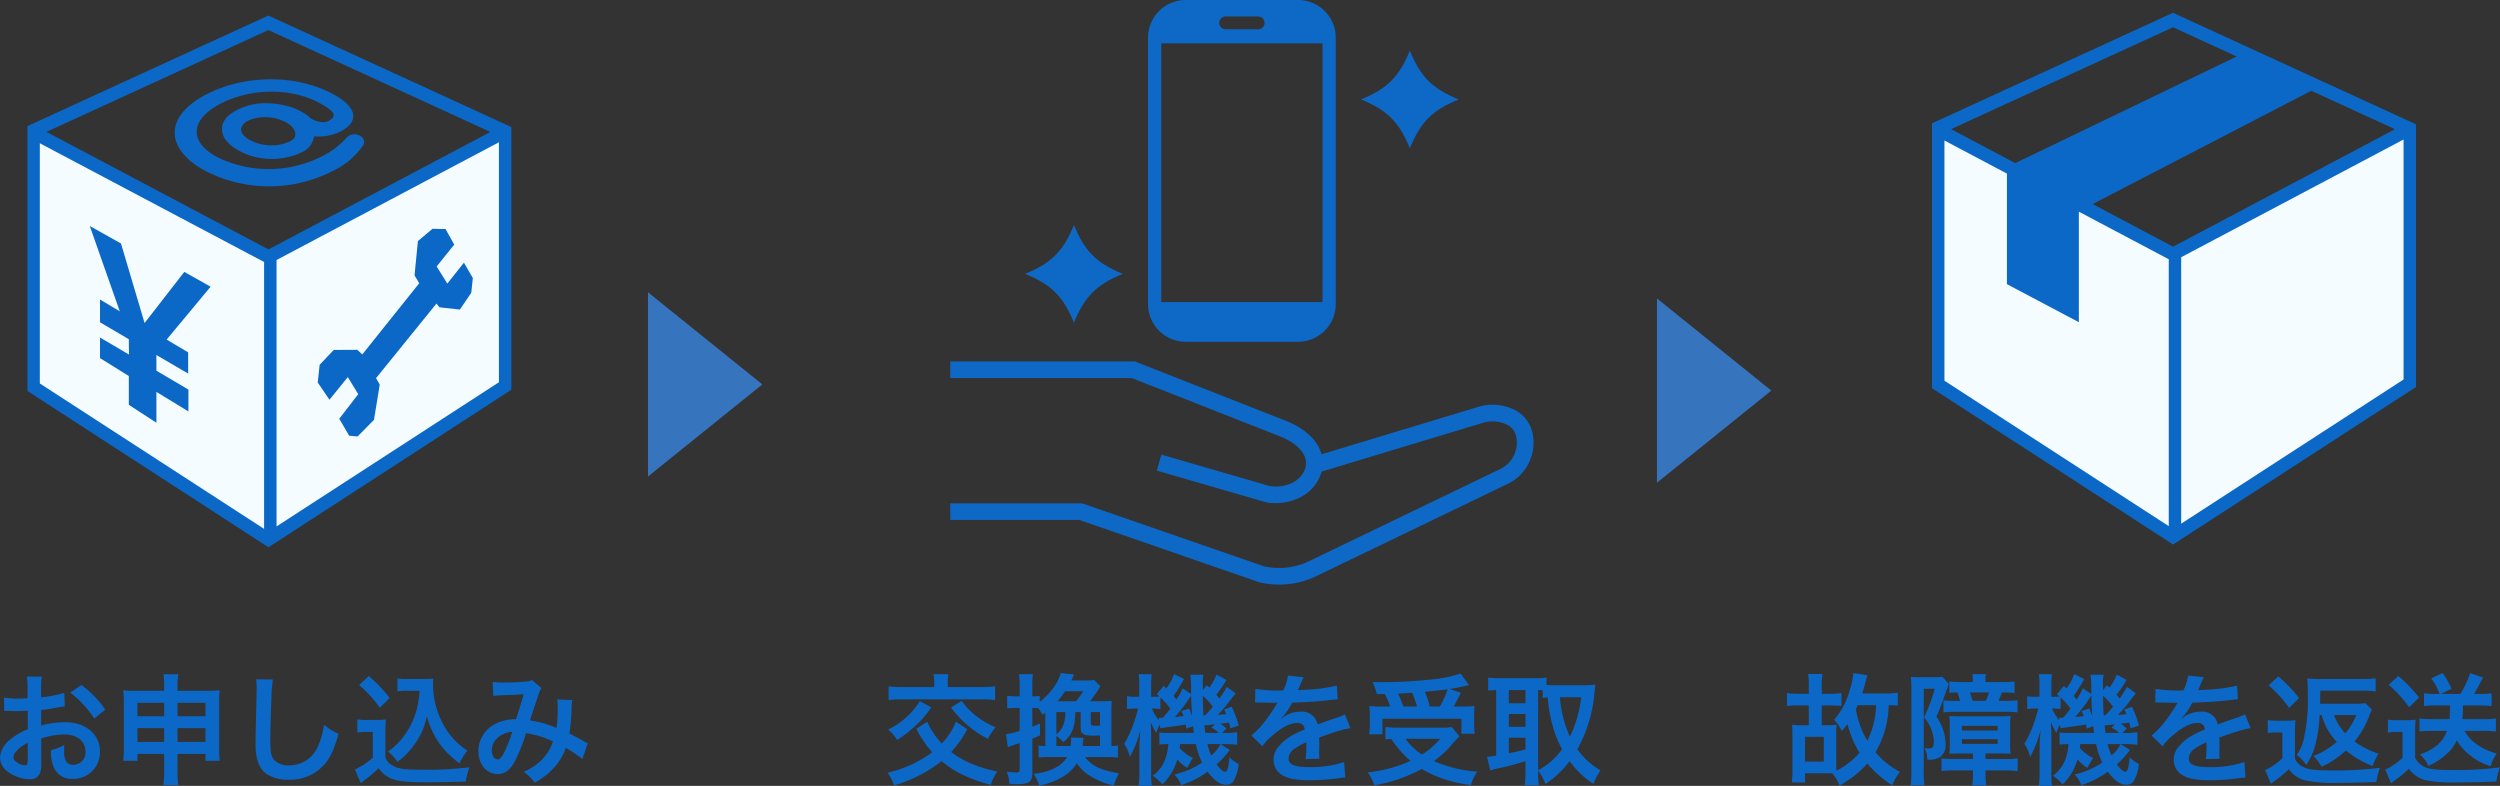 <svg xmlns="http://www.w3.org/2000/svg" xmlns:xlink="http://www.w3.org/1999/xlink" width="499.888" height="157.136" viewBox="0 0 499.888 157.136"><rect x="0" y="0" width="499.888" height="157.136" fill="#333333" stroke="none"/><defs><style>.a{fill:#f4fcff;}.b{fill:none;}.c{fill:#0c68c7;}.d{clip-path:url(#a);}.e{clip-path:url(#b);}.f{fill:#0d68c6;}.g{fill:#3774be;}</style><clipPath id="a"><rect class="a" width="97" height="107" transform="translate(-0.163 0.091)"/></clipPath><clipPath id="b"><rect class="b" width="116.624" height="116.89"/></clipPath></defs><g transform="translate(-126.68 -7049.445)"><g transform="translate(34.143 104)"><path class="c" d="M-50.088-7.344a15.362,15.362,0,0,1,4.608-.792c2.568,0,4.248,1.344,4.248,3.408a2.466,2.466,0,0,1-2.424,2.664,1.66,1.66,0,0,1-1.512-.816A4.624,4.624,0,0,1-45.5-4.992a8.322,8.322,0,0,1,.048-1.056A10.125,10.125,0,0,1-48.12-4.992a8.018,8.018,0,0,0,.408,3.072A3.874,3.874,0,0,0-43.776.744a5.332,5.332,0,0,0,5.448-5.472c0-3.408-2.856-5.856-6.864-5.856a16.642,16.642,0,0,0-4.9.672v-3.12c.912-.1,1.392-.168,2.184-.312,1.656-.288,2.112-.36,2.544-.432l-.1-2.688a26.766,26.766,0,0,1-4.632.912v-1.536a14.735,14.735,0,0,1,.144-2.616h-3a16.444,16.444,0,0,1,.144,2.76v1.584c-.264,0-.384,0-.96.024-.336.024-.6.024-.84.024a14.719,14.719,0,0,1-2.9-.216l.024,2.688a4.5,4.5,0,0,1,.5-.024c.072,0,.288,0,.6.024.288,0,.96.024,1.32.024.6,0,.936,0,1.3-.024.792-.048.792-.048.984-.048l.024,3.7a12.839,12.839,0,0,0-3.5,2.04A5.122,5.122,0,0,0-58.32-3.6,3.525,3.525,0,0,0-57-.888a7.476,7.476,0,0,0,4.536,1.7A2.109,2.109,0,0,0-50.256-.576a7.146,7.146,0,0,0,.192-2.04Zm-2.688,4.368c0,.792-.12,1.008-.528,1.008A2.885,2.885,0,0,1-54.84-2.5c-.552-.336-.792-.7-.792-1.1,0-.864,1.056-1.92,2.856-2.88Zm15.5-10.128a20.356,20.356,0,0,0-4.752-4.92l-2.256,1.512a20.5,20.5,0,0,1,4.8,5.184Zm11.784,8.856v3.24a20.7,20.7,0,0,1-.168,3h3a19.224,19.224,0,0,1-.168-3v-3.24h5.592V-2.88h2.856a17,17,0,0,1-.12-2.472v-9.336a15.342,15.342,0,0,1,.12-2.28c-.864.072-1.392.1-2.76.1h-5.688v-.792a14.123,14.123,0,0,1,.168-2.52h-2.976a15.56,15.56,0,0,1,.144,2.616v.7h-5.52c-1.2,0-1.776-.024-2.664-.1a16.1,16.1,0,0,1,.12,2.3v9.312a18.253,18.253,0,0,1-.12,2.472h2.832V-4.248Zm0-10.224v2.688H-30.84v-2.688Zm2.664,0h5.592v2.688h-5.592Zm-2.664,5.064v2.76H-30.84v-2.76Zm2.664,0h5.592v2.76h-5.592ZM-7.1-19.176a11.936,11.936,0,0,1,.1,1.632c0,.336,0,.84-.024,1.56-.144,6.024-.192,8.424-.192,9.672,0,3.216.7,5.064,2.352,6.168A7.825,7.825,0,0,0-.672.912a9.084,9.084,0,0,0,7.2-3.048c1.176-1.32,1.9-2.88,2.856-6.12A10.365,10.365,0,0,1,6.48-10.1a16.089,16.089,0,0,1-1.1,4.032,6.175,6.175,0,0,1-5.808,4.1A3.8,3.8,0,0,1-3.648-3.216c-.48-.72-.624-1.584-.624-3.864,0-1.7.144-6.576.24-8.808a21.939,21.939,0,0,1,.288-3.24Zm32.664,2.3a17.667,17.667,0,0,1-.456,3.336A15.562,15.562,0,0,1,22.44-7.824a12.9,12.9,0,0,1-3.168,3.072,13.7,13.7,0,0,1,1.9,2.088,15.326,15.326,0,0,0,3.24-3.288,14.111,14.111,0,0,0,2.616-5.856A16.974,16.974,0,0,0,29.712-6.12a17.321,17.321,0,0,0,3.84,3.744A11.524,11.524,0,0,1,35.136-4.9a14.394,14.394,0,0,1-5.28-6.168,16.47,16.47,0,0,1-1.584-6.96c0-.408,0-.744.048-1.3a11.353,11.353,0,0,1-1.752.1H23.136a10.644,10.644,0,0,1-1.992-.12v2.592a12.144,12.144,0,0,1,1.992-.12ZM13.488-18.024a24.674,24.674,0,0,1,4.128,4.536l1.992-1.944a29.643,29.643,0,0,0-4.2-4.392Zm-.36,9.5a8.847,8.847,0,0,1,1.632-.12h1.464v5.16a15.27,15.27,0,0,1-3.576,2.352l1.176,2.736.36-.288c.168-.144.312-.264.72-.576a21.764,21.764,0,0,0,2.472-2.136A5.717,5.717,0,0,0,20.424.864c1.248.408,3.192.552,7.128.552,1.656,0,5.136-.072,7.272-.144a13.118,13.118,0,0,1,.72-2.856,66.16,66.16,0,0,1-8.9.5c-4.128,0-5.376-.168-6.528-.888A3.011,3.011,0,0,1,18.744-3.5V-8.52a24.686,24.686,0,0,1,.1-2.64,10.4,10.4,0,0,1-1.824.12H15.048a10.733,10.733,0,0,1-1.92-.12ZM40.32-15.84a18.663,18.663,0,0,1,1.9-.144c2.352-.1,2.928-.12,4.152-.216-.6,2.208-.888,3.12-1.512,5.016a8.547,8.547,0,0,0-4.536,1.152,6.039,6.039,0,0,0-2.976,5.256c0,2.616,1.632,4.56,3.84,4.56,1.32,0,2.4-.744,3.288-2.28a31.974,31.974,0,0,0,2.376-5.9,18.327,18.327,0,0,1,5.4,1.656,9.769,9.769,0,0,1-2.136,3.552,11.285,11.285,0,0,1-3.72,2.52,8.723,8.723,0,0,1,2.184,2.16A13.907,13.907,0,0,0,52.2-1.224a11.334,11.334,0,0,0,2.616-4.224,24.508,24.508,0,0,1,3.312,2.232l1.08-3.168a8.474,8.474,0,0,1-1.1-.576c-.744-.432-1.8-.984-2.568-1.368a39.984,39.984,0,0,0,.432-5.088,7.781,7.781,0,0,1,.144-1.608l-3.024-.12a7.2,7.2,0,0,1,.1,1.272,26.069,26.069,0,0,1-.24,4.44,19.558,19.558,0,0,0-5.3-1.512c.216-.744,1.68-5.16,1.8-5.448a3.582,3.582,0,0,1,.5-1.008l-1.9-1.632a1.819,1.819,0,0,1-.96.288c-.888.12-3.024.216-4.464.216a14.232,14.232,0,0,1-2.424-.12Zm3.792,7.176a31.3,31.3,0,0,1-1.56,4.008C42-3.576,41.64-3.144,41.184-3.144c-.648,0-1.176-.792-1.176-1.776a3.374,3.374,0,0,1,.912-2.3A4.748,4.748,0,0,1,44.112-8.664Z" transform="translate(150.857 7100.445)"/><g transform="translate(98.019 6947.909)"><g transform="translate(0 0)"><g class="d"><path class="c" d="M78.2,38.192a15.043,15.043,0,0,0,5.651-4.83c.866-1.3-.512-2.173-1.136-2.285a2.252,2.252,0,0,0-1.973.505,16.644,16.644,0,0,1-5.49,4.065,23.379,23.379,0,0,1-20.489-.056c-5.477-2.9-5.721-7.386.763-10.738,5.89-3.045,14.2-3.273,20.107.149,3.291,1.907,2.674,2.533,1.387,3.344-.589.372-1.959.433-3.569-.495a8.072,8.072,0,0,0-1.648-1.24,12.149,12.149,0,0,0-2.161-.967,16.254,16.254,0,0,0-7.164-.708,13.273,13.273,0,0,0-4.074,1.4c-.263.142-.751.475-.971.632-2.17,1.547-2.286,4.006-.387,5.864a8.116,8.116,0,0,0,1.616,1.209,13.191,13.191,0,0,0,2.134,1.045,14.132,14.132,0,0,0,10.426-.264c.156-.071.314-.142.462-.222a4,4,0,0,0,2.427-3.176,9.686,9.686,0,0,0,5.567-1.113c3.01-1.623,3.482-4.3-1.262-7.044-7.389-4.282-18.188-4.343-26.19-.027s-7.792,10.518-.339,14.838a27.893,27.893,0,0,0,26.312.111m-7.891-6.687c-.256.8-2.258,1.633-4.078,1.717a9.448,9.448,0,0,1-4.992-1.059c-1.469-.851-1.872-1.811-1.663-2.463a2.534,2.534,0,0,1,1.311-1.355,6.667,6.667,0,0,1,2.493-.686,9.134,9.134,0,0,1,5.236,1.018c1.4.809,2,1.884,1.694,2.828" transform="translate(-16.809 -6.636)"/><path class="c" d="M95.5,21.722l-1.219-.559L51.336,1.449,48.178,0,45.021,1.449,2.485,20.968.867,21.71l-.867.4V75.07l2.485,1.611,43.308,28.077,1.538,1,.863.559,1.623-1.052.778-.5L94.28,76.437l2.485-1.611V22.3ZM48.178,2.9,92.567,23.274,49.817,45.906l-1.623.859-.863-.457L3.8,23.262Z" transform="translate(0 0.644)"/><path class="a" d="M78.253,116.613V63.34l1.183-.626L122.716,39.8V87.787Z" transform="translate(-28.436 -13.819)"/><path class="c" d="M117.1,77.937l-2.137-3.424,3.514-4.383L116.728,67c-.218.037-2.588-.031-2.588-.031l-2.925,2.464-.672,6.86.937,1.567L100.1,92.092l-1.016-.918-4.7.027L91.57,94.167l-.384,3.548,2.351,3.44L97.2,96.625l2.083,3.42-3.793,4.916,1.978,3.386,1.685.151,3.282-3.321,1.149-7.047-.74-1.289,12.086-14.92.583.748,4.094.458,2.283-3.366.31-2.93-1.782-3.082Z" transform="translate(-33.136 -23.691)"/><path class="a" d="M3.9,88.145V40.114l42.9,22.713,1.943,1.029V117.22Z" transform="translate(-1.419 -13.933)"/><path class="c" d="M38.487,75.281,30.544,85.5,25.829,69.6l-6.243-3.5,6,17.061L21.632,80.8v4.552l5.761,3.391.034,3.061-5.795-3.4v4.115l5.761,3.584v5.754l5.517,3.586V99.275l6.4,3.907V98.809l-6.4-3.773V91.9l6.347,3.709V91.373l-4.3-2.564,8.788-10.571Z" transform="translate(-7.117 -23.375)"/></g></g></g></g><path class="c" d="M-61.152-8.184c0-.792.024-1.32.072-1.9a14.9,14.9,0,0,1-1.968.1h-1.008v-3.96H-62.3c.864,0,1.752.048,2.184.1v-2.568a14.241,14.241,0,0,1-2.184.144h-1.752V-17.52a14.989,14.989,0,0,1,.144-2.712h-2.88a15.476,15.476,0,0,1,.144,2.712v1.248h-2.16a15.031,15.031,0,0,1-2.208-.144v2.592a14.7,14.7,0,0,1,2.208-.12h2.16v3.96H-68.04a13.835,13.835,0,0,1-1.944-.1c.048.552.072,1.152.072,1.872v6.96a15.976,15.976,0,0,1-.144,2.712h2.664V-.384h4.56c.12,0,.12,0,.912.024A8.722,8.722,0,0,1-60.5,2.064a20.6,20.6,0,0,0,5.568-4.392,21.631,21.631,0,0,0,4.968,4.344,9.284,9.284,0,0,1,1.56-2.664,16.251,16.251,0,0,1-4.9-3.936,19.447,19.447,0,0,0,2.64-9.408,15.6,15.6,0,0,1,1.824.1v-2.592a15.663,15.663,0,0,1-2.376.144h-4.752c.312-.96.48-1.56.672-2.3.144-.576.24-.912.384-1.344l-2.832-.432a13.915,13.915,0,0,1-.72,3.432,14.786,14.786,0,0,1-3.12,5.9,8.16,8.16,0,0,1,1.536,2.256,10.816,10.816,0,0,0,1.128-1.416A20.674,20.674,0,0,0-56.5-4.488,15.378,15.378,0,0,1-61.1-.888c-.048-.528-.048-1.008-.048-1.8Zm7.968-5.808a17.21,17.21,0,0,1-1.752,7.128,18.121,18.121,0,0,1-2.3-6.36c.168-.336.216-.432.36-.768ZM-67.392-7.656h3.744v4.944h-3.744Zm33.576,3.312v1.1h-3.936a18.486,18.486,0,0,1-2.352-.1v2.52A22.009,22.009,0,0,1-37.392-.96h3.576v.624A12.44,12.44,0,0,1-33.96,2.04h2.808A13.181,13.181,0,0,1-31.3-.36v-.6h3.7a25.59,25.59,0,0,1,2.712.144V-3.36a14.685,14.685,0,0,1-2.52.12H-31.3v-1.1h2.808c1.032,0,1.632.024,2.208.072a12.319,12.319,0,0,1-.1-1.992V-9.84a12.513,12.513,0,0,1,.1-1.992c-.528.048-1.08.072-2.232.072h-7.752c-1.032,0-1.776-.024-2.28-.072a15.743,15.743,0,0,1,.1,2.088v3.48a17.982,17.982,0,0,1-.072,1.992c.864-.048,1.416-.072,2.184-.072Zm-2.208-5.52h7.152v.936h-7.152Zm0,2.664h7.152v.936h-7.152Zm4.7-11.424v-.216a7.976,7.976,0,0,1,.1-1.368h-2.712a8.647,8.647,0,0,1,.1,1.392v.192h-2.136a19.36,19.36,0,0,1-2.568-.12v2.28a12.085,12.085,0,0,1,1.608-.072,15.346,15.346,0,0,1,.528,1.68h-1.656a12.064,12.064,0,0,1-1.656-.1v2.4c.72-.072,1.56-.12,2.424-.12h9.888c.888,0,1.7.048,2.5.12v-2.424a16.12,16.12,0,0,1-2.4.12h-1.416c.288-.624.456-1.032.7-1.68a23.609,23.609,0,0,1,2.52.1v-2.3a17.671,17.671,0,0,1-2.568.12Zm-2.568,3.768a15.25,15.25,0,0,0-.552-1.68h3.84a15.3,15.3,0,0,1-.648,1.68Zm-12.24,13.68a25.005,25.005,0,0,1-.144,3.192h2.76a19.881,19.881,0,0,1-.144-3.144V-17.28h2.208a34.774,34.774,0,0,1-2.136,5.712,8.871,8.871,0,0,1,1.368,2.184A8.083,8.083,0,0,1-41.64-6.7c0,1.128-.192,1.368-1.128,1.368-.168,0-.312-.024-.744-.072a4.535,4.535,0,0,1,.552,2.3,4.472,4.472,0,0,0,2.568-.5,3.086,3.086,0,0,0,1.1-2.76,9.328,9.328,0,0,0-.336-2.208,9.474,9.474,0,0,0-1.512-3.12c.624-1.344,1.368-3.312,2.208-5.784a6.912,6.912,0,0,1,.312-.744l-1.32-1.464a12,12,0,0,1-1.944.1H-44.5a12.522,12.522,0,0,1-1.728-.072,24.681,24.681,0,0,1,.1,2.472ZM-5.064-20.112A10.855,10.855,0,0,1-6.528-17.5c-.072-.072-.24-.24-.528-.5L-7.8-16.968v-.744c-.024-.384-.024-.7-.024-.768a5.913,5.913,0,0,1,.144-1.608h-2.64a15.328,15.328,0,0,1,.168,2.736v1.128l-1.7-1.152A11.075,11.075,0,0,1-13.1-15.12c-.24-.336-.336-.456-.576-.744a23.632,23.632,0,0,0,2.088-3.36l-1.968-.984A11.5,11.5,0,0,1-15.1-17.352l-.528-.5L-17.016-16.2c.264.24.36.312.528.48-.288.024-.72.048-1.224.048h-.432v-2.016a20.181,20.181,0,0,1,.1-2.5H-20.64a17.134,17.134,0,0,1,.12,2.52v1.992h-.816a6.645,6.645,0,0,1-1.632-.12v2.568a15.341,15.341,0,0,1,1.632-.1h.576a30.4,30.4,0,0,1-.984,3.24,18.592,18.592,0,0,1-1.8,3.816,7.481,7.481,0,0,1,1.152,2.64A22.946,22.946,0,0,0-20.3-9c-.144,2.016-.192,2.88-.192,3.96V-.816a23.023,23.023,0,0,1-.144,2.952h2.616a21.178,21.178,0,0,1-.12-2.952V-7.728c0-.84-.048-2.256-.1-2.928a12.719,12.719,0,0,0,1.128,2.208,8.634,8.634,0,0,1,.7-1.68l.1.744c.336-.072,1.584-.24,3.432-.48.648-.1,1.056-.168,1.68-.264.024.264.048.408.1.816l1.344-.48c.048.456.072.648.168,1.344h-4.944a13.569,13.569,0,0,1-1.968-.1V-6.12c.48-.048.912-.072,1.8-.1-.24,2.952-1.224,4.92-3.12,6.336a9.06,9.06,0,0,1,1.92,1.728,10.921,10.921,0,0,0,2.976-4.992,7.966,7.966,0,0,0,1.992,1.68c.168-.312.168-.312.5-.912a6.619,6.619,0,0,1,.648-1.056,8.377,8.377,0,0,1-2.664-2.016,5.993,5.993,0,0,0,.072-.768h3.192a14.767,14.767,0,0,0,1.224,3.7,16.19,16.19,0,0,1-5.52,2.376A6.873,6.873,0,0,1-12.12,1.992,18.724,18.724,0,0,0-6.864-.7C-5.5,1.1-4.392,1.9-3.192,1.9a1.659,1.659,0,0,0,1.56-.768A8.376,8.376,0,0,0-.648-2.256a5.884,5.884,0,0,1-1.824-1.32c-.24,2.232-.456,2.9-.888,2.9-.36,0-.984-.528-1.68-1.488A19.207,19.207,0,0,0-2.424-5.04L-4.272-6.216h.816a19.578,19.578,0,0,1,2.52.144v-2.52a12.208,12.208,0,0,1-2.52.144h-.528l.912-.864A6.477,6.477,0,0,0-4.32-10.3c.7-.072,1.272-.144,1.752-.216.1.456.144.624.264,1.152l1.68-.552A20.247,20.247,0,0,0-2.04-13.68l-1.512.552a6.405,6.405,0,0,1,.432.936c-.744.072-1.008.1-1.728.144a23.3,23.3,0,0,0,1.92-2.16c1.176-1.536,1.176-1.536,1.68-2.16L-3-17.64c-.768,1.248-.984,1.608-1.488,2.3-.312-.36-.36-.432-.648-.744A22.3,22.3,0,0,0-3.1-19.032ZM-5.808-13.7a19.121,19.121,0,0,1-1.536,1.728H-7.68c-.1-1.7-.1-1.7-.12-3.888A13.056,13.056,0,0,1-5.808-13.7ZM-6.12-9.48A4.352,4.352,0,0,1-4.608-8.448H-7.3c-.12-.888-.144-.96-.192-1.512.336-.024.576-.048.6-.048a7.212,7.212,0,0,0,1.032-.12c.1,0,.24-.024.456-.048ZM-16.3-15.552A16.624,16.624,0,0,1-14.3-13.32c-.432.576-.7.912-1.512,1.848h-.432a2.216,2.216,0,0,1-.36-.024l.072.528A8.08,8.08,0,0,1-18-13.32h.336a9.612,9.612,0,0,1,1.368.1Zm12,9.336A6.386,6.386,0,0,1-6.12-3.96a9.292,9.292,0,0,1-.768-2.256Zm-7.776-6.624c.216.48.264.624.432,1.008a17.005,17.005,0,0,1-1.752.192,28.391,28.391,0,0,0,2.736-3.528c.168-.24.24-.36.528-.768,0,1.08.048,2.184.192,4.2a11.133,11.133,0,0,0-.624-1.584ZM2.64-14.52a2.651,2.651,0,0,1,.384-.024c.216,0,.216,0,.672.024.528,0,2.64.048,3.024.048,0,0,.312-.024.408-.024a1.174,1.174,0,0,0-.192.312,31.787,31.787,0,0,1-2.88,4.1A14.7,14.7,0,0,1,1.9-7.944L4.08-5.784A10.791,10.791,0,0,1,6.168-7.968C8.016-9.6,9.7-10.44,11.088-10.44a1.317,1.317,0,0,1,1.464,1.3C9.84-8.016,8.472-7.1,7.392-5.76A3.825,3.825,0,0,0,6.336-3.1,3.48,3.48,0,0,0,8.088,0C9.312.72,10.9,1.008,13.44,1.008A43.53,43.53,0,0,0,19.584.576a7.072,7.072,0,0,1,1.1-.1l-.24-3.1a20.852,20.852,0,0,1-7.056,1.008c-2.9,0-4.056-.5-4.056-1.752a2.527,2.527,0,0,1,1.248-1.968,14.586,14.586,0,0,1,2.3-1.248V-6a19,19,0,0,1-.144,2.784l2.784-.072a9.854,9.854,0,0,1-.072-1.272c0-.168,0-.384.024-.792v-.96c0-.336,0-.336-.024-.96v-.264q3.1-1.08,3.6-1.224a21.185,21.185,0,0,1,2.664-.648l-1.128-2.76a7.5,7.5,0,0,1-1.776.72q-.9.288-3.672,1.3A3.158,3.158,0,0,0,11.712-12.7a5.8,5.8,0,0,0-3.384,1.08c-.312.24-.312.24-.48.36L7.824-11.3A12.419,12.419,0,0,0,10.032-14.5c2.424-.072,5.472-.264,7.224-.48,1.224-.144,1.224-.144,1.9-.192L18.984-17.9a32.422,32.422,0,0,1-6.288.816c-1.32.072-1.32.072-1.512.1.048-.1.1-.168.216-.432a18.337,18.337,0,0,1,.96-2.16L9.216-19.92a9.5,9.5,0,0,1-.96,2.976,29,29,0,0,1-5.568-.312Zm33.264,2.5a12.568,12.568,0,0,0,3.024,5.352,15.145,15.145,0,0,1-4.68,2.832A8.509,8.509,0,0,1,35.88-1.68a18.359,18.359,0,0,0,4.872-3.264A19.747,19.747,0,0,0,46.1-1.824,10.7,10.7,0,0,1,47.3-4.3,16.458,16.458,0,0,1,42.48-6.744a17.115,17.115,0,0,0,2.928-5.112,6.923,6.923,0,0,1,.552-1.224L44.64-14.4a12.249,12.249,0,0,1-2.16.12H35.592c.024-.456.024-1.32.048-2.616h8.448a20.64,20.64,0,0,1,2.616.144v-2.616a22.85,22.85,0,0,1-2.76.144H35.808a22.092,22.092,0,0,1-2.784-.12,29.94,29.94,0,0,1,.12,3.12,37.573,37.573,0,0,1-.7,8.448,8.818,8.818,0,0,1-1.512,3.72,7.916,7.916,0,0,1,1.9,2.016,13.066,13.066,0,0,0,1.776-3.912,27.413,27.413,0,0,0,.888-6.072Zm6.912,0a12.187,12.187,0,0,1-2.184,3.648,10.418,10.418,0,0,1-2.256-3.648Zm-17.5-5.928a24.209,24.209,0,0,1,4.08,4.488l1.992-1.944a27.7,27.7,0,0,0-4.152-4.344Zm-.192,9.528a8.9,8.9,0,0,1,1.608-.12h1.32v5.16A13.336,13.336,0,0,1,24.6-1.008l1.176,2.736c.384-.312.648-.528.792-.624a24.931,24.931,0,0,0,2.784-2.3A5.755,5.755,0,0,0,32.328.984a28.421,28.421,0,0,0,7.1.552c1.608,0,5.232-.072,7.416-.168a13.633,13.633,0,0,1,.72-2.832,74.7,74.7,0,0,1-10.44.5c-2.544,0-3.816-.168-4.8-.624a3.531,3.531,0,0,1-1.752-1.68V-8.4a23.4,23.4,0,0,1,.1-2.592,14.446,14.446,0,0,1-1.824.1h-1.8a10.413,10.413,0,0,1-1.92-.12Zm36.456-5.52a22.376,22.376,0,0,1-.12,2.736H57.7a20.884,20.884,0,0,1-2.232-.12v2.592a20.884,20.884,0,0,1,2.232-.12H60.96a6.7,6.7,0,0,1-1.9,2.808,10.768,10.768,0,0,1-3.5,1.9,6.488,6.488,0,0,1,1.68,2.28A12.561,12.561,0,0,0,60.72-4.08a8.065,8.065,0,0,0,2.208-2.9A9.977,9.977,0,0,0,65.184-4.3,11.88,11.88,0,0,0,69.72-1.8a7.464,7.464,0,0,1,1.2-2.544A11.638,11.638,0,0,1,66.5-6.48a7.942,7.942,0,0,1-2.016-2.376h3.888c.84,0,1.584.048,2.376.12v-2.592a14.217,14.217,0,0,1-2.16.12h-4.56a21.494,21.494,0,0,0,.12-2.736h3.432c.792,0,1.512.048,2.3.12v-2.544a13.934,13.934,0,0,1-2.112.12H66.384c.36-.6.624-1.08.96-1.7.552-1.08.552-1.08.84-1.584L65.592-20.4a19.63,19.63,0,0,1-1.944,4.152H59.784l2.088-1.032A16.659,16.659,0,0,0,60.1-20.424l-2.3,1.08a11.95,11.95,0,0,1,1.7,3.1H58.56a20.3,20.3,0,0,1-2.184-.12v2.544a19.844,19.844,0,0,1,2.16-.12ZM49.32-18.072a26.012,26.012,0,0,1,4.08,4.488l1.992-1.944a33.082,33.082,0,0,0-4.152-4.32ZM49.152-8.52a8.9,8.9,0,0,1,1.608-.12h1.32v5.16A13.138,13.138,0,0,1,48.624-1.1l1.152,2.736c.216-.192.624-.5.792-.624a21.765,21.765,0,0,0,2.784-2.3,5.735,5.735,0,0,0,3.36,2.3,27.176,27.176,0,0,0,6,.432c1.224,0,4.752-.048,5.472-.072,1.728-.072,1.728-.072,2.664-.1a11.169,11.169,0,0,1,.72-2.832,67.994,67.994,0,0,1-9.624.528c-3.6,0-4.872-.192-5.976-.912A3.772,3.772,0,0,1,54.6-3.48V-8.5a23.682,23.682,0,0,1,.1-2.592,14.7,14.7,0,0,1-1.824.1h-1.8a10.734,10.734,0,0,1-1.92-.12Z" transform="translate(555 7204.445)"/><g transform="translate(513 7051.436)"><path class="c" d="M47.334,46.877,3.8,23.829,48.18,3.462,92.571,23.84,49.818,46.473l-1.622.858ZM45.023,2.014,2.485,21.528.867,22.27l-.867.4V75.639L2.485,77.25,45.8,105.327l1.538,1,.862.559,1.622-1.052.778-.506L94.283,77l2.485-1.611V22.872L95.5,22.287l-1.219-.559L51.331,2.018,48.18.564Z"/><path class="a" d="M43.728,99.62V46.345l1.184-.627L88.193,22.805V70.793Z" transform="translate(6.092 3.098)"/><path class="a" d="M2.178,71.014V22.981L45.088,45.7l1.944,1.025v53.365Z" transform="translate(0.303 3.123)"/><path class="c" d="M75.889,14.2,60.66,7.568,13.145,30.448v23.4l6.206,3.285,8.175,4.327v-22.2Z" transform="translate(1.831 0.976)"/></g><path class="c" d="M-57.192-10.7a9.988,9.988,0,0,1-1.1,2.16,11.751,11.751,0,0,1-1.728,2.208,15.712,15.712,0,0,1-2.664-3.84c-.048-.1-.12-.288-.24-.5l-2.16,1.392a19.891,19.891,0,0,0,3.168,4.7,24.248,24.248,0,0,1-8.952,4.1,8.185,8.185,0,0,1,1.32,2.52,27.919,27.919,0,0,0,9.5-4.848C-57.384-.6-54.7.7-50.208,1.944a8.6,8.6,0,0,1,1.3-2.664c-4.176-.936-6.792-2.064-9.216-3.912a21.987,21.987,0,0,0,3.216-4.56Zm-4.32-6.912h-6.12a22.847,22.847,0,0,1-3-.144v2.736a22.349,22.349,0,0,1,3-.144h15.264a22.766,22.766,0,0,1,3.024.144V-17.76a22.679,22.679,0,0,1-2.976.144h-6.5v-.84a8.282,8.282,0,0,1,.144-1.728h-2.976a9.676,9.676,0,0,1,.144,1.728Zm-2.88,2.808A15.452,15.452,0,0,1-70.728-9.12a8.442,8.442,0,0,1,1.8,2.088A24.9,24.9,0,0,0-65.4-9.768a19.272,19.272,0,0,0,3.288-3.792Zm6.24,1.272A18.375,18.375,0,0,0-55.08-10.2a20.69,20.69,0,0,0,4.32,2.952,9.118,9.118,0,0,1,1.536-2.328A16.614,16.614,0,0,1-53.208-11.9a15.255,15.255,0,0,1-2.832-2.952ZM-27.12-3.624a15.261,15.261,0,0,1,2.328.12V-5.928c-.384.048-.672.072-1.3.1v-6.7c0-1.1.024-1.7.072-2.328-.576.048-1.056.072-2.064.072h-2.28a23.5,23.5,0,0,0,1.488-2.064,9.014,9.014,0,0,1,.6-.888l-1.272-1.3a10.964,10.964,0,0,1-1.752.1h-2.832c.1-.192.168-.312.216-.408.24-.552.24-.552.36-.792l-2.664-.288a8.058,8.058,0,0,1-1.2,2.568,13.3,13.3,0,0,1-3,3.192V-15.84a10.279,10.279,0,0,1-1.248.072h-.24v-1.968a16.246,16.246,0,0,1,.12-2.448h-2.784a15.985,15.985,0,0,1,.144,2.472v1.944h-.864a9.341,9.341,0,0,1-1.632-.12v2.544a13.332,13.332,0,0,1,1.608-.1h.888v4.608a15.032,15.032,0,0,1-2.736.624l.36,2.616a21.879,21.879,0,0,1,2.376-.792V-1.2c0,.528-.12.648-.648.648A15.775,15.775,0,0,1-47.016-.7a7.558,7.558,0,0,1,.528,2.424c.7.048.984.072,1.368.072C-42.5,1.8-41.9,1.368-41.9-.528V-7.3c.576-.24.744-.312,1.536-.648V-10.32c-.744.312-1.032.432-1.536.624V-13.44h.264c.288,0,.624.024.912.048a7.168,7.168,0,0,1,.84,1.32l.576-.432v6.672a8.641,8.641,0,0,1-1.344-.1v2.4a19.027,19.027,0,0,1,2.16-.1h3.552a5.5,5.5,0,0,1-2.064,1.992A10.819,10.819,0,0,1-41.64-.288a10.512,10.512,0,0,1,1.128,2.352A14.217,14.217,0,0,0-35.76.288,8.009,8.009,0,0,0-33-2.4,8.123,8.123,0,0,0-30.264.192a14.211,14.211,0,0,0,4.656,1.872A9.7,9.7,0,0,1-24.576-.36c-3.792-.7-5.3-1.416-6.816-3.264ZM-37.1-5.832v-2.04A9.819,9.819,0,0,1-35.688-6.6c1.752-1.536,2.28-2.808,2.4-6.024h1.056v3.192c0,1.176.576,1.536,2.592,1.536.1,0,.5-.024,1.272-.048v2.112h-3.48c.072-.72.072-.72.168-1.632l-2.472-.072a7.385,7.385,0,0,1-.12,1.7Zm.24-8.952a21.819,21.819,0,0,0,1.512-1.992h3.624a15.438,15.438,0,0,1-1.44,1.992Zm1.56,2.16a7.092,7.092,0,0,1-.384,2.52,3.724,3.724,0,0,1-1.416,1.9v-4.416Zm6.936,2.712c-.456.024-.648.024-.84.024-.912,0-1.008-.048-1.008-.576v-2.16h1.848Zm23.3-10.2A10.855,10.855,0,0,1-6.528-17.5c-.072-.072-.24-.24-.528-.5L-7.8-16.968v-.744c-.024-.384-.024-.7-.024-.768a5.913,5.913,0,0,1,.144-1.608h-2.64a15.328,15.328,0,0,1,.168,2.736v1.128l-1.7-1.152A11.075,11.075,0,0,1-13.1-15.12c-.24-.336-.336-.456-.576-.744a23.632,23.632,0,0,0,2.088-3.36l-1.968-.984A11.5,11.5,0,0,1-15.1-17.352l-.528-.5L-17.016-16.2c.264.24.36.312.528.48-.288.024-.72.048-1.224.048h-.432v-2.016a20.181,20.181,0,0,1,.1-2.5H-20.64a17.134,17.134,0,0,1,.12,2.52v1.992h-.816a6.645,6.645,0,0,1-1.632-.12v2.568a15.341,15.341,0,0,1,1.632-.1h.576a30.4,30.4,0,0,1-.984,3.24,18.592,18.592,0,0,1-1.8,3.816,7.481,7.481,0,0,1,1.152,2.64A22.946,22.946,0,0,0-20.3-9c-.144,2.016-.192,2.88-.192,3.96V-.816a23.023,23.023,0,0,1-.144,2.952h2.616a21.178,21.178,0,0,1-.12-2.952V-7.728c0-.84-.048-2.256-.1-2.928a12.719,12.719,0,0,0,1.128,2.208,8.634,8.634,0,0,1,.7-1.68l.1.744c.336-.072,1.584-.24,3.432-.48.648-.1,1.056-.168,1.68-.264.024.264.048.408.1.816l1.344-.48c.048.456.072.648.168,1.344h-4.944a13.569,13.569,0,0,1-1.968-.1V-6.12c.48-.048.912-.072,1.8-.1-.24,2.952-1.224,4.92-3.12,6.336a9.06,9.06,0,0,1,1.92,1.728,10.921,10.921,0,0,0,2.976-4.992,7.966,7.966,0,0,0,1.992,1.68c.168-.312.168-.312.5-.912a6.619,6.619,0,0,1,.648-1.056,8.377,8.377,0,0,1-2.664-2.016,5.993,5.993,0,0,0,.072-.768h3.192a14.767,14.767,0,0,0,1.224,3.7,16.19,16.19,0,0,1-5.52,2.376A6.873,6.873,0,0,1-12.12,1.992,18.724,18.724,0,0,0-6.864-.7C-5.5,1.1-4.392,1.9-3.192,1.9a1.659,1.659,0,0,0,1.56-.768A8.376,8.376,0,0,0-.648-2.256a5.884,5.884,0,0,1-1.824-1.32c-.24,2.232-.456,2.9-.888,2.9-.36,0-.984-.528-1.68-1.488A19.207,19.207,0,0,0-2.424-5.04L-4.272-6.216h.816a19.578,19.578,0,0,1,2.52.144v-2.52a12.208,12.208,0,0,1-2.52.144h-.528l.912-.864A6.477,6.477,0,0,0-4.32-10.3c.7-.072,1.272-.144,1.752-.216.1.456.144.624.264,1.152l1.68-.552A20.247,20.247,0,0,0-2.04-13.68l-1.512.552a6.405,6.405,0,0,1,.432.936c-.744.072-1.008.1-1.728.144a23.3,23.3,0,0,0,1.92-2.16c1.176-1.536,1.176-1.536,1.68-2.16L-3-17.64c-.768,1.248-.984,1.608-1.488,2.3-.312-.36-.36-.432-.648-.744A22.3,22.3,0,0,0-3.1-19.032ZM-5.808-13.7a19.121,19.121,0,0,1-1.536,1.728H-7.68c-.1-1.7-.1-1.7-.12-3.888A13.056,13.056,0,0,1-5.808-13.7ZM-6.12-9.48A4.352,4.352,0,0,1-4.608-8.448H-7.3c-.12-.888-.144-.96-.192-1.512.336-.024.576-.048.6-.048a7.212,7.212,0,0,0,1.032-.12c.1,0,.24-.024.456-.048ZM-16.3-15.552A16.624,16.624,0,0,1-14.3-13.32c-.432.576-.7.912-1.512,1.848h-.432a2.216,2.216,0,0,1-.36-.024l.072.528A8.08,8.08,0,0,1-18-13.32h.336a9.612,9.612,0,0,1,1.368.1Zm12,9.336A6.386,6.386,0,0,1-6.12-3.96a9.292,9.292,0,0,1-.768-2.256Zm-7.776-6.624c.216.48.264.624.432,1.008a17.005,17.005,0,0,1-1.752.192,28.391,28.391,0,0,0,2.736-3.528c.168-.24.24-.36.528-.768,0,1.08.048,2.184.192,4.2a11.133,11.133,0,0,0-.624-1.584ZM2.64-14.52a2.651,2.651,0,0,1,.384-.024c.216,0,.216,0,.672.024.528,0,2.64.048,3.024.048,0,0,.312-.024.408-.024a1.174,1.174,0,0,0-.192.312,31.787,31.787,0,0,1-2.88,4.1A14.7,14.7,0,0,1,1.9-7.944L4.08-5.784A10.791,10.791,0,0,1,6.168-7.968C8.016-9.6,9.7-10.44,11.088-10.44a1.317,1.317,0,0,1,1.464,1.3C9.84-8.016,8.472-7.1,7.392-5.76A3.825,3.825,0,0,0,6.336-3.1,3.48,3.48,0,0,0,8.088,0C9.312.72,10.9,1.008,13.44,1.008A43.53,43.53,0,0,0,19.584.576a7.072,7.072,0,0,1,1.1-.1l-.24-3.1a20.852,20.852,0,0,1-7.056,1.008c-2.9,0-4.056-.5-4.056-1.752a2.527,2.527,0,0,1,1.248-1.968,14.586,14.586,0,0,1,2.3-1.248V-6a19,19,0,0,1-.144,2.784l2.784-.072a9.854,9.854,0,0,1-.072-1.272c0-.168,0-.384.024-.792v-.96c0-.336,0-.336-.024-.96v-.264q3.1-1.08,3.6-1.224a21.185,21.185,0,0,1,2.664-.648l-1.128-2.76a7.5,7.5,0,0,1-1.776.72q-.9.288-3.672,1.3A3.158,3.158,0,0,0,11.712-12.7a5.8,5.8,0,0,0-3.384,1.08c-.312.24-.312.24-.48.36L7.824-11.3A12.419,12.419,0,0,0,10.032-14.5c2.424-.072,5.472-.264,7.224-.48,1.224-.144,1.224-.144,1.9-.192L18.984-17.9a32.422,32.422,0,0,1-6.288.816c-1.32.072-1.32.072-1.512.1.048-.1.1-.168.216-.432a18.337,18.337,0,0,1,.96-2.16L9.216-19.92a9.5,9.5,0,0,1-.96,2.976,29,29,0,0,1-5.568-.312Zm25.968-1.7a15.538,15.538,0,0,1,1.032,2.5H28.128a18.6,18.6,0,0,1-2.64-.12c.072.864.1,1.368.1,2.04v1.8A11.107,11.107,0,0,1,25.44-8.16H28.1v-3.12H43.9v3H46.56a12.924,12.924,0,0,1-.12-1.776v-1.752c0-.864.024-1.392.072-2.016a22.05,22.05,0,0,1-2.592.1H42.336c.36-.6.384-.672,1.464-2.76l-2.328-.744c1.224-.192,1.968-.336,2.9-.552.576-.144.648-.144,1.032-.216l-1.656-2.328a24.621,24.621,0,0,1-4.848,1.08,97.017,97.017,0,0,1-10.872.648c-.432,0-1.08,0-1.9-.024a13.747,13.747,0,0,1,.864,2.4Zm3.672,2.5a25.348,25.348,0,0,0-1.032-2.592c1.8-.1,2.736-.144,2.808-.168.36.864.672,1.752.984,2.76Zm5.28,0a17.758,17.758,0,0,0-.96-2.952c.768-.1,1.392-.144,1.776-.192.888-.072,1.488-.144,1.752-.168.24-.024.408-.048,1.032-.144a20.27,20.27,0,0,1-1.584,3.456Zm4.392,4.1a11.5,11.5,0,0,1-2.088.12H31.152a22.778,22.778,0,0,1-2.448-.12v2.472c.432-.048.48-.048,1.176-.1a19.164,19.164,0,0,0,3.864,4.392,28.116,28.116,0,0,1-8.568,2.3A11.269,11.269,0,0,1,26.5,2.016a30.738,30.738,0,0,0,9.48-3.264A22.308,22.308,0,0,0,39.288.384a27.32,27.32,0,0,0,6.5,1.584A10.09,10.09,0,0,1,47.04-.7,26.666,26.666,0,0,1,38.4-2.808a23.136,23.136,0,0,0,3-2.64,28.6,28.6,0,0,1,2.112-2.328ZM39.624-7.272a15.218,15.218,0,0,1-3.6,3.144,11.1,11.1,0,0,1-3.288-3.144ZM59.232-.912A10.227,10.227,0,0,1,60.7,1.752a18.8,18.8,0,0,0,4.824-4.56,17.685,17.685,0,0,0,4.752,4.536A13.494,13.494,0,0,1,71.712-.96,14.383,14.383,0,0,1,67.08-5.184a28.259,28.259,0,0,0,3.432-11.4c.072-.72.12-1.2.168-1.512a17.254,17.254,0,0,1-1.944.12H62.448c-.6,0-1.1-.024-1.536-.048v-1.488a14.361,14.361,0,0,1-2.184.12h-7.32a19.5,19.5,0,0,1-2.16-.12v2.592c.528-.048.792-.072,1.608-.1v13.1a11.417,11.417,0,0,1-1.848.24L49.68-.936a13.437,13.437,0,0,1,1.92-.5c1.08-.216,2.712-.648,5.112-1.368V-.576a21.051,21.051,0,0,1-.144,2.592h2.808a16.485,16.485,0,0,1-.144-2.592Zm0-16.1a8.306,8.306,0,0,1,.912.024v1.536c.384-.048.552-.072,1.008-.1a30.237,30.237,0,0,0,1.1,6.072,22.586,22.586,0,0,0,1.776,4.3,14.759,14.759,0,0,1-4.8,4.224Zm8.616,1.44A24.525,24.525,0,0,1,65.592-7.7,22.616,22.616,0,0,1,63.6-15.576Zm-14.472-1.44h3.336v2.64H53.376Zm0,4.776h3.336v2.568H53.376Zm0,4.752h3.336V-5.16a33.424,33.424,0,0,1-3.336.768Z" transform="translate(375 7204.445)"/><g transform="translate(-172.56 7033.556)"><g class="e" transform="translate(489.248 15.89)"><path class="f" d="M63.786,0H41.31a7.532,7.532,0,0,0-7.531,7.532V60.808a7.531,7.531,0,0,0,7.531,7.531H63.786a7.531,7.531,0,0,0,7.531-7.531V7.532A7.532,7.532,0,0,0,63.786,0M49.3,3.291h6.5a1.282,1.282,0,0,1,0,2.564H49.3a1.282,1.282,0,0,1,0-2.564M68.67,60.4H36.426V8.663H68.67Z" transform="translate(5.764 0)"/><path class="f" d="M0,93.433H25.816l35.85,12.416.159.047a17.176,17.176,0,0,0,10.913-1.018l38.216-18.412a9.16,9.16,0,0,0,5.394-10.7,6.744,6.744,0,0,0-3.278-4.234,9.9,9.9,0,0,0-7.764-.629L74.237,80.294c-.709-2.653-3.068-4.978-6.815-6.566l-30.5-11.989H0v3.323H36.29L66.163,76.805c1.765.748,5.762,2.854,4.829,6.258-1.082,3.381-5.178,3.992-7.183,3.569L42.22,80.366l-.927,3.194,21.645,6.279.1.027c3.5.776,9.467-.538,11.13-5.833l.015-.05c.021-.074.04-.148.059-.22l32.029-9.678a6.671,6.671,0,0,1,5.151.338,3.434,3.434,0,0,1,1.7,2.173l.022.08a5.9,5.9,0,0,1-3.577,6.764l-38.21,18.412a13.844,13.844,0,0,1-8.69.829L26.64,90.2l-.265-.091H0Z" transform="translate(0 10.536)"/><path class="f" d="M32.321,48.2c-5.253,2.142-7.629,4.518-9.77,9.77-2.142-5.253-4.519-7.628-9.771-9.77,5.253-2.142,7.629-4.519,9.771-9.771,2.141,5.253,4.518,7.629,9.77,9.771" transform="translate(2.181 6.558)"/><path class="f" d="M79.923,28.177c2.142-5.253,4.518-7.629,9.77-9.77-5.253-2.142-7.628-4.519-9.77-9.771-2.142,5.253-4.519,7.629-9.771,9.771,5.253,2.141,7.629,4.518,9.771,9.77" transform="translate(11.971 1.474)"/></g></g><path class="g" d="M18.419,0,36.838,22.865H0Z" transform="translate(279.113 7107.89) rotate(90)"/><path class="g" d="M18.419,0,36.838,22.865H0Z" transform="translate(480.865 7109.126) rotate(90)"/></g></svg>